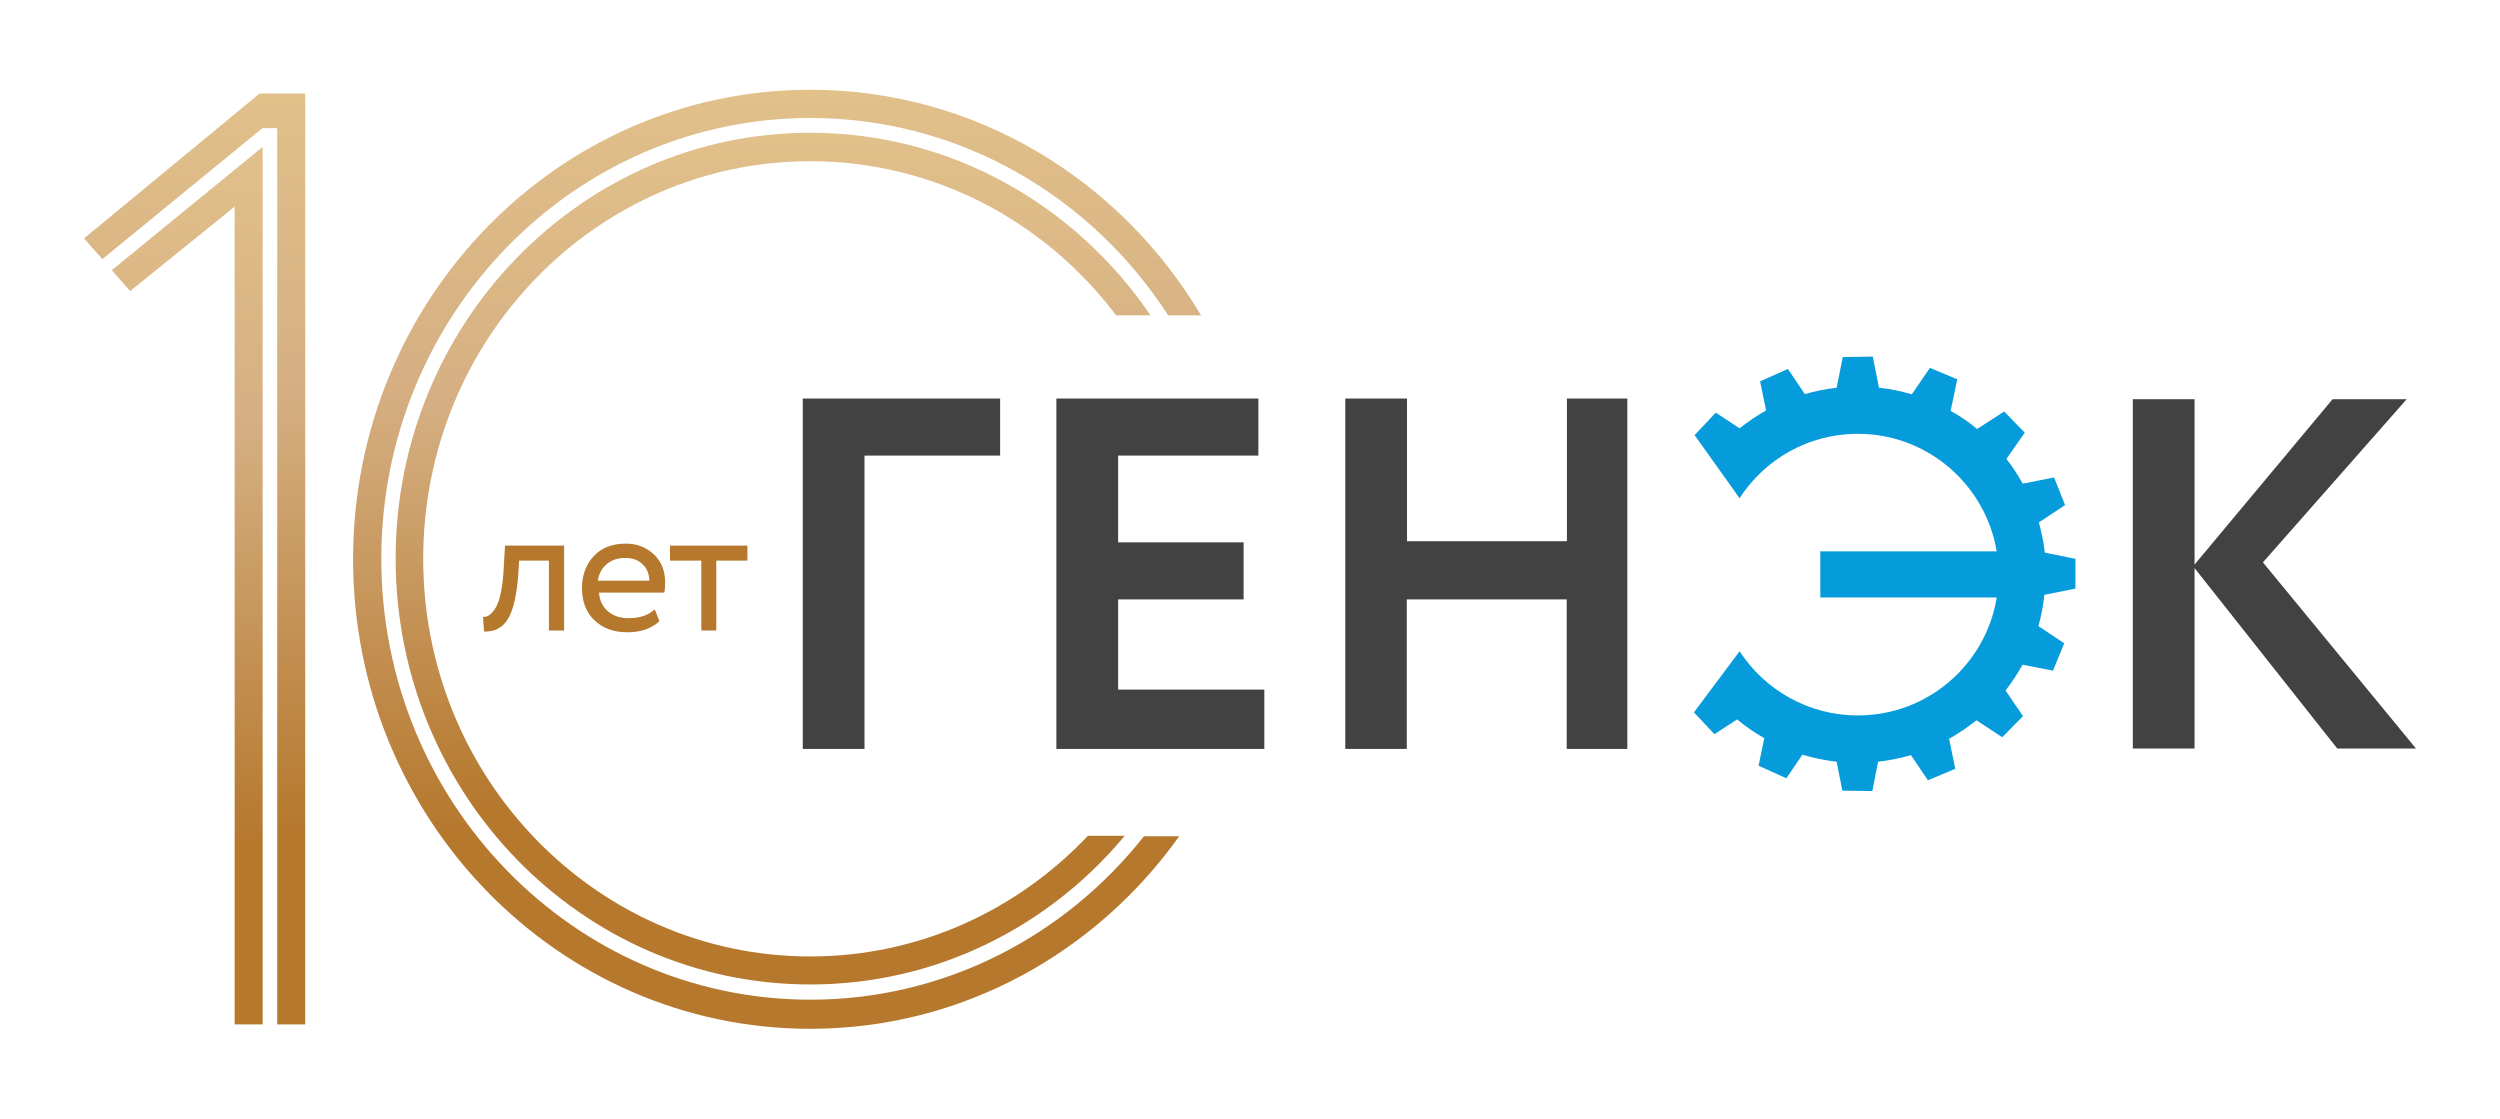 <?xml version="1.0" encoding="UTF-8"?> <svg xmlns="http://www.w3.org/2000/svg" xmlns:xlink="http://www.w3.org/1999/xlink" version="1.1" id="Новый_голубой" x="0px" y="0px" viewBox="0 0 113.36 50.72" style="enable-background:new 0 0 113.36 50.72;" xml:space="preserve"> <style type="text/css"> .st0{fill:url(#SVGID_1_);} .st1{fill:url(#SVGID_2_);} .st2{fill:#B5782D;} .st3{fill:url(#SVGID_3_);} .st4{fill:url(#SVGID_4_);} .st5{fill-rule:evenodd;clip-rule:evenodd;fill:#424242;} .st6{fill-rule:evenodd;clip-rule:evenodd;fill:#069CDC;} </style> <g> <g> <g> <linearGradient id="SVGID_1_" gradientUnits="userSpaceOnUse" x1="8.491" y1="6.656" x2="8.491" y2="46.45"> <stop offset="1.893598e-03" style="stop-color:#E1C08A"></stop> <stop offset="0.32" style="stop-color:#D5AF82"></stop> <stop offset="0.794" style="stop-color:#B5782D"></stop> </linearGradient> <polygon class="st0" points="11.91,6.66 5.07,12.25 5.9,13.2 10.64,9.37 10.64,46.45 11.91,46.45 "></polygon> <linearGradient id="SVGID_2_" gradientUnits="userSpaceOnUse" x1="8.826" y1="4.245" x2="8.826" y2="46.453"> <stop offset="1.893598e-03" style="stop-color:#E1C08A"></stop> <stop offset="0.32" style="stop-color:#D5AF82"></stop> <stop offset="0.794" style="stop-color:#B5782D"></stop> </linearGradient> <polygon class="st1" points="11.77,4.24 3.81,10.81 4.64,11.75 11.9,5.81 12.57,5.81 12.57,46.45 13.84,46.45 13.84,4.24 "></polygon> </g> <g> <path class="st2" d="M24.89,28.59v-3.17h-1.35l-0.04,0.65c-0.03,0.43-0.09,0.8-0.15,1.11c-0.07,0.31-0.15,0.56-0.24,0.74 c-0.09,0.19-0.2,0.33-0.32,0.44c-0.13,0.11-0.25,0.18-0.39,0.22c-0.13,0.04-0.28,0.06-0.45,0.06l-0.05-0.67 c0.07,0.01,0.14,0,0.2-0.03c0.07-0.03,0.14-0.08,0.22-0.17c0.08-0.09,0.16-0.2,0.22-0.34c0.07-0.14,0.13-0.34,0.18-0.6 c0.05-0.26,0.09-0.56,0.11-0.89l0.07-1.2h2.68v3.85H24.89z"></path> <path class="st2" d="M29.69,27.63l0.21,0.54c-0.37,0.34-0.85,0.5-1.45,0.5c-0.62,0-1.12-0.18-1.5-0.55 c-0.38-0.36-0.56-0.85-0.56-1.46c0-0.58,0.18-1.06,0.53-1.44c0.35-0.38,0.84-0.57,1.45-0.57c0.51,0,0.93,0.16,1.28,0.49 s0.51,0.75,0.51,1.27c0,0.18-0.01,0.33-0.04,0.46h-2.96c0.03,0.36,0.16,0.64,0.41,0.85c0.24,0.21,0.55,0.31,0.94,0.31 C29.01,28.03,29.4,27.9,29.69,27.63z M28.34,25.3c-0.34,0-0.62,0.1-0.84,0.29c-0.22,0.19-0.35,0.44-0.39,0.74h2.34 c-0.02-0.32-0.12-0.57-0.32-0.75C28.94,25.39,28.67,25.3,28.34,25.3z"></path> <path class="st2" d="M30.38,25.42v-0.68h3.51v0.68h-1.41v3.17h-0.68v-3.17H30.38z"></path> </g> <g> <linearGradient id="SVGID_3_" gradientUnits="userSpaceOnUse" x1="35.052" y1="6.036" x2="35.052" y2="44.662"> <stop offset="1.893598e-03" style="stop-color:#E1C08A"></stop> <stop offset="0.32" style="stop-color:#D5AF82"></stop> <stop offset="0.794" style="stop-color:#B5782D"></stop> </linearGradient> <path class="st3" d="M49.31,37.92c-3.19,3.36-7.64,5.45-12.57,5.45c-9.69,0-17.55-8.07-17.55-18.03 c0-9.96,7.86-18.03,17.55-18.03c5.64,0,10.66,2.74,13.87,6.99h1.56c-3.4-5-9.04-8.28-15.43-8.28c-10.38,0-18.8,8.65-18.8,19.31 s8.42,19.31,18.8,19.31c5.71,0,10.82-2.61,14.26-6.74H49.31z"></path> <linearGradient id="SVGID_4_" gradientUnits="userSpaceOnUse" x1="35.237" y1="4.074" x2="35.237" y2="46.649"> <stop offset="1.893598e-03" style="stop-color:#E1C08A"></stop> <stop offset="0.32" style="stop-color:#D5AF82"></stop> <stop offset="0.794" style="stop-color:#B5782D"></stop> </linearGradient> <path class="st4" d="M51.87,37.92c-3.57,4.52-9.02,7.41-15.12,7.41c-10.75,0-19.46-8.95-19.46-19.99 c0-11.04,8.71-19.99,19.46-19.99c6.77,0,12.74,3.56,16.22,8.95h1.49C50.82,8.17,44.25,4.07,36.74,4.07 c-11.45,0-20.73,9.53-20.73,21.29s9.28,21.29,20.73,21.29c6.87,0,12.96-3.44,16.73-8.73H51.87z"></path> </g> </g> <g> <polygon class="st5" points="99.51,33.94 96.71,33.94 96.71,18.1 99.51,18.1 99.51,25.6 105.77,18.1 109.13,18.1 102.61,25.5 109.55,33.94 105.98,33.94 99.51,25.76 "></polygon> <path class="st5" d="M39.2,33.96h-2.8V18.07h8.95v2.59H39.2L39.2,33.96L39.2,33.96z M57.32,33.96H47.9V18.07h9.16v2.59H50.7v3.93 h5.69v2.59H50.7v4.09h6.63V33.96z M73.78,33.96h-2.74v-6.78h-7.25v6.78H61V18.07h2.8v6.47h7.25v-6.47h2.74V33.96z"></path> <path class="st6" d="M94.11,26.69l0-1.35l-1.39-0.28c-0.05-0.47-0.15-0.93-0.27-1.37l1.19-0.79l-0.5-1.25l-1.42,0.28 c-0.22-0.39-0.46-0.77-0.74-1.12l0.83-1.19l-0.93-0.96l-1.23,0.79c-0.37-0.31-0.77-0.58-1.2-0.82l0.3-1.43l-1.24-0.52l-0.82,1.2 c-0.48-0.14-0.98-0.25-1.49-0.3l-0.28-1.41l-1.36,0.02l-0.28,1.39c-0.49,0.06-0.97,0.15-1.44,0.29l-0.77-1.14l-1.26,0.56 l0.27,1.32c-0.42,0.24-0.82,0.51-1.2,0.81l-1.08-0.71l-0.96,1.02l2.04,2.86c1.14-1.76,3.11-2.92,5.36-2.92 c3.17,0,5.79,2.31,6.3,5.33h-8v2.09h8c-0.49,3.03-3.12,5.35-6.3,5.35c-2.24,0-4.22-1.16-5.36-2.91l-2.07,2.77l0.93,0.99l1.03-0.67 c0.38,0.32,0.8,0.61,1.23,0.85l-0.26,1.25l1.26,0.57l0.73-1.07c0.5,0.15,1.02,0.26,1.55,0.32l0.26,1.31l1.36,0.02l0.26-1.33 c0.51-0.06,1.01-0.16,1.49-0.3l0.77,1.14l1.24-0.52l-0.28-1.36c0.44-0.25,0.85-0.53,1.24-0.84l1.17,0.77l0.94-0.96l-0.79-1.16 c0.29-0.37,0.54-0.76,0.77-1.17l1.38,0.27l0.51-1.24l-1.17-0.78c0.13-0.46,0.22-0.93,0.27-1.42L94.11,26.69z"></path> </g> </g> </svg> 